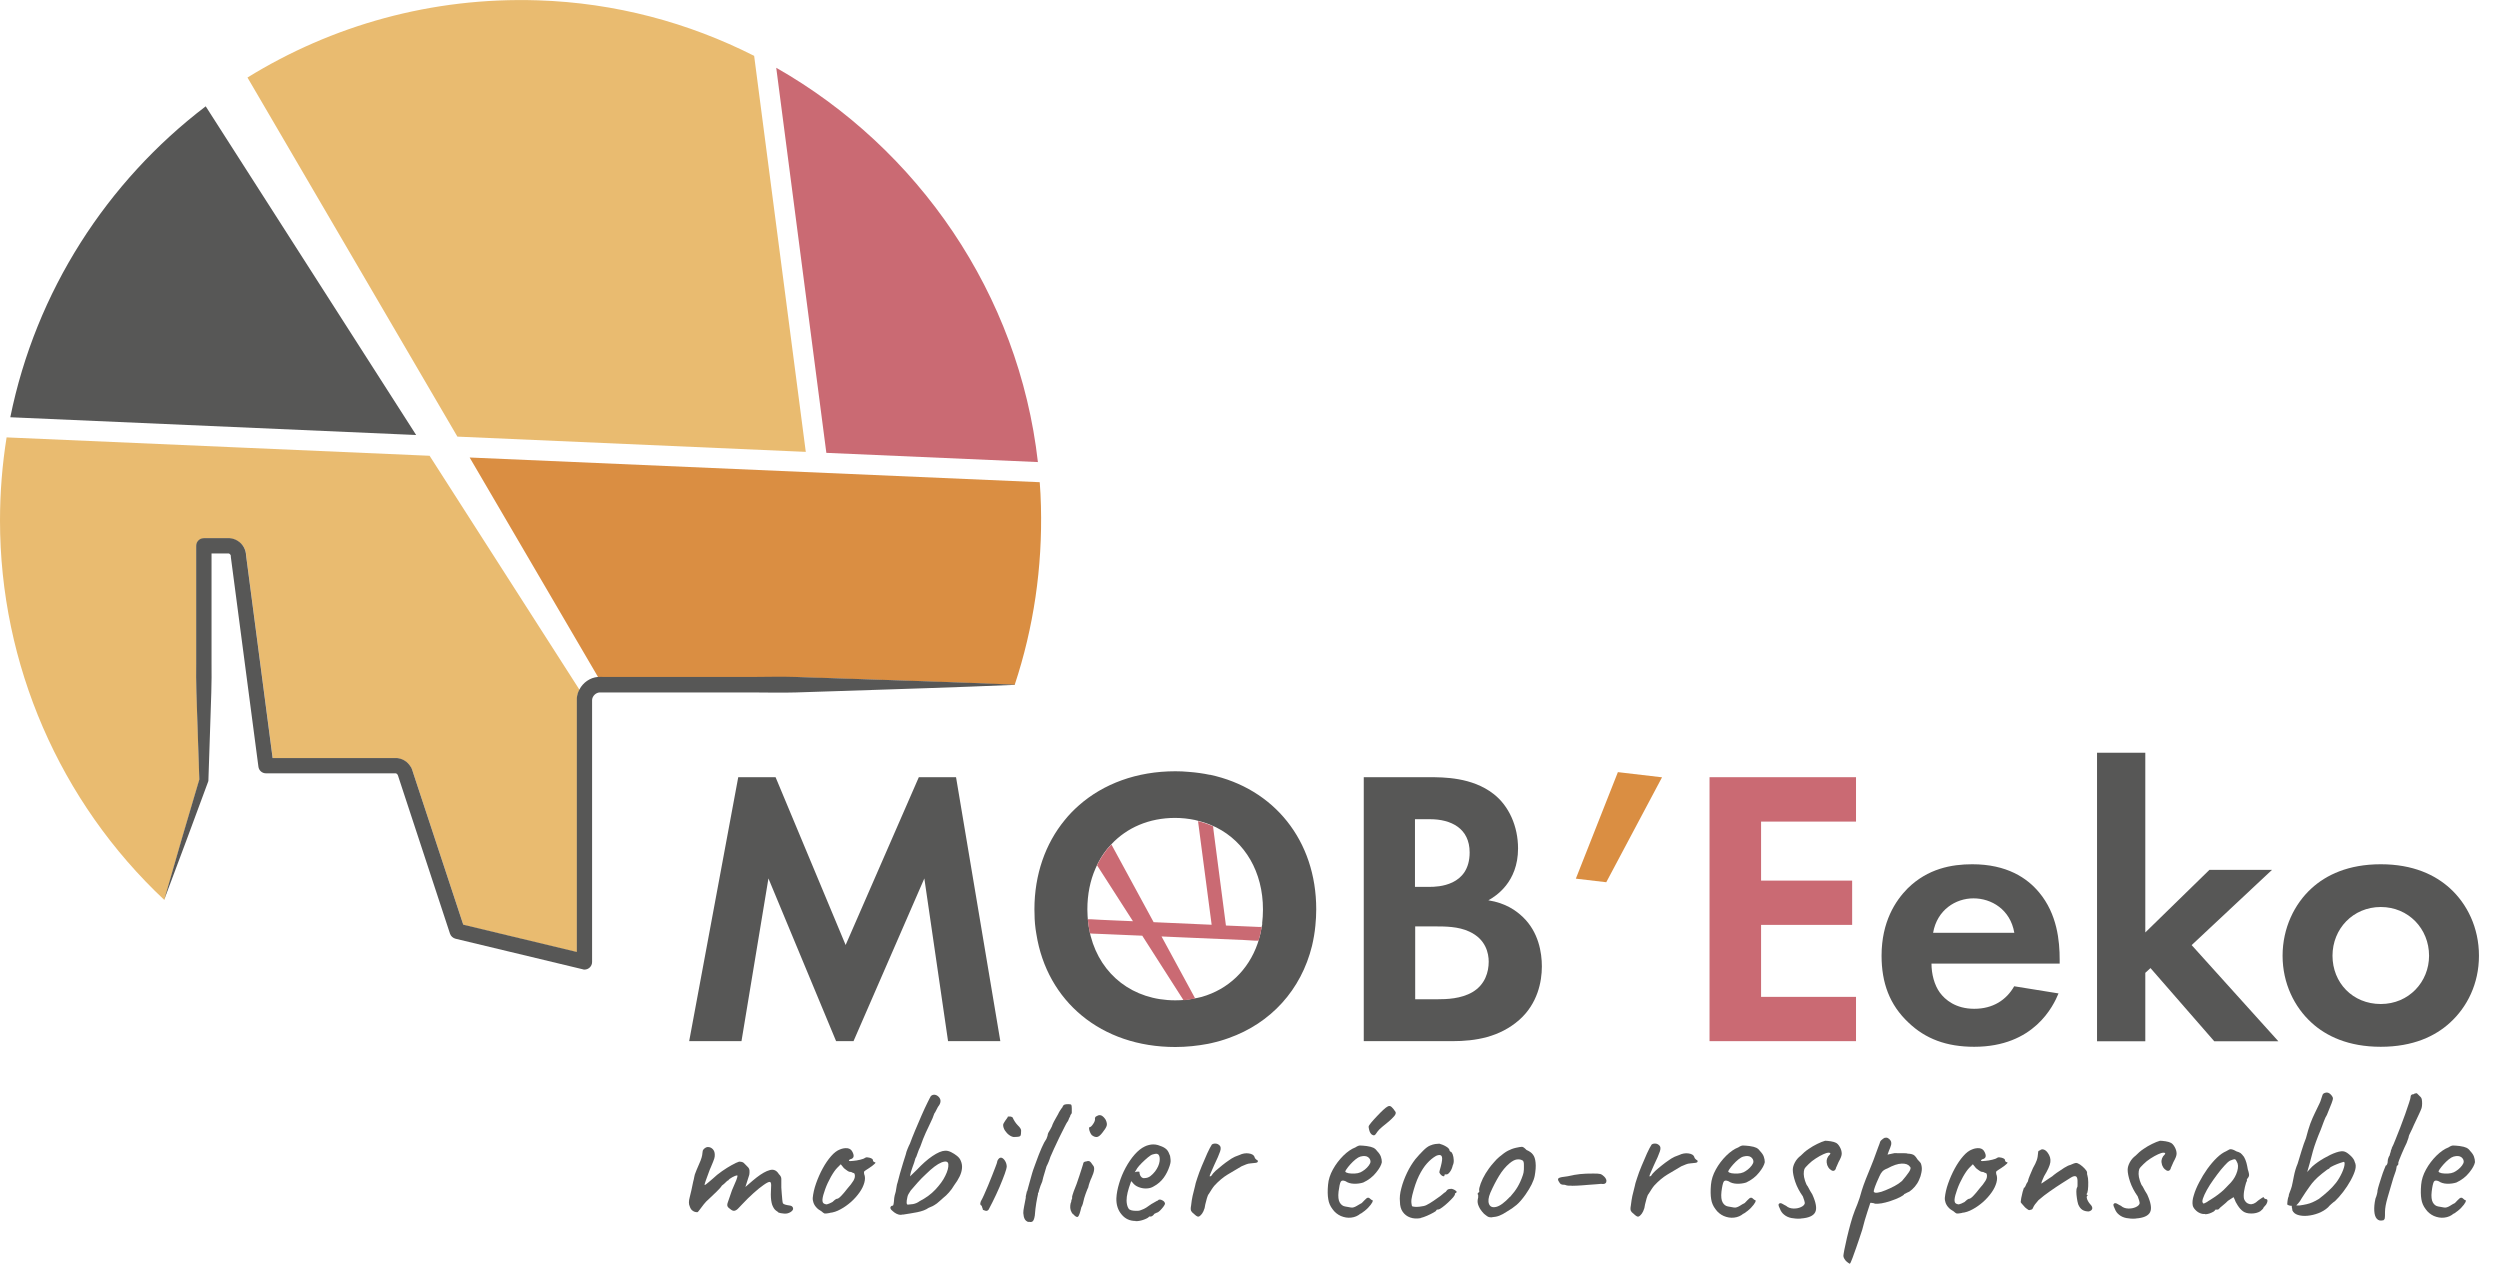 <svg width="91" height="46" viewBox="0 0 91 46" fill="none" xmlns="http://www.w3.org/2000/svg">
<g clip-path="url(#clip0_6235_8414)">
<path d="M21.095 25.11C21.04 25.205 21.004 25.319 21 25.43V34.663L16.866 33.669L15.152 28.476L15.042 28.141L15.014 28.054C15.002 28.023 14.983 27.963 14.955 27.924C14.904 27.833 14.833 27.759 14.742 27.703C14.655 27.648 14.557 27.613 14.459 27.605C14.399 27.605 14.368 27.605 14.344 27.605H9.927L8.961 20.232C8.961 20.019 8.843 19.814 8.666 19.704C8.575 19.645 8.469 19.609 8.366 19.601C8.26 19.601 8.228 19.601 8.157 19.601H7.424C7.271 19.601 7.148 19.723 7.148 19.877V24.141C7.133 24.85 7.168 25.564 7.188 26.273L7.259 28.385C6.825 29.839 6.396 31.293 5.982 32.759C2.175 29.189 0 24.184 0 18.947C0 17.919 0.083 16.906 0.24 15.921L15.637 16.59L21.095 25.11Z" fill="#E9BB70"/>
<path d="M15.144 15.834L0.375 15.188C1.305 10.601 3.894 6.609 7.488 3.87L15.148 15.834H15.144Z" fill="#575756"/>
<path d="M29.331 16.448L16.649 15.893L9.008 2.822C12.066 0.934 15.7 -0.114 19.581 0.012C22.399 0.102 25.063 0.824 27.451 2.033L29.331 16.453V16.448Z" fill="#E9BB70"/>
<path d="M36.936 24.929C34.812 24.834 32.684 24.775 30.556 24.7L28.964 24.649C28.432 24.633 27.9 24.649 27.368 24.649H21.989C21.914 24.649 21.879 24.649 21.772 24.649L17.095 16.653L37.846 17.552C37.87 17.836 37.882 18.127 37.89 18.415C37.949 20.653 37.622 22.852 36.936 24.925V24.929Z" fill="#DA8E42"/>
<path d="M37.776 16.819L30.079 16.484L28.255 2.467C33.413 5.403 37.086 10.691 37.78 16.823L37.776 16.819Z" fill="#CA6A73"/>
<path d="M28.338 44.124C28.314 44.116 28.279 44.093 28.231 44.053C28.184 44.014 28.145 43.951 28.109 43.86C28.078 43.77 28.058 43.64 28.058 43.474C28.062 43.332 28.066 43.222 28.07 43.143C28.07 43.064 28.054 43.021 28.015 43.021C27.975 43.021 27.904 43.056 27.798 43.131C27.691 43.206 27.569 43.301 27.431 43.427C27.293 43.549 27.155 43.687 27.014 43.837C26.966 43.888 26.919 43.935 26.876 43.982C26.832 44.03 26.789 44.057 26.746 44.069C26.702 44.081 26.655 44.069 26.596 44.022L26.517 43.959C26.493 43.935 26.478 43.911 26.474 43.884C26.47 43.856 26.474 43.829 26.482 43.797L26.643 43.328C26.718 43.159 26.769 43.033 26.801 42.958C26.828 42.879 26.844 42.832 26.844 42.808C26.844 42.784 26.836 42.781 26.824 42.784C26.785 42.788 26.73 42.812 26.655 42.851C26.58 42.891 26.529 42.93 26.505 42.97C26.485 42.97 26.458 42.989 26.419 43.033C26.379 43.076 26.332 43.115 26.277 43.155C26.245 43.21 26.178 43.285 26.084 43.376C25.989 43.466 25.89 43.557 25.796 43.651C25.733 43.703 25.674 43.766 25.615 43.84C25.555 43.915 25.504 43.982 25.465 44.038C25.425 44.093 25.398 44.124 25.382 44.124C25.319 44.124 25.264 44.108 25.217 44.073C25.165 44.041 25.13 43.986 25.106 43.911C25.067 43.833 25.067 43.718 25.106 43.577C25.146 43.431 25.185 43.245 25.232 43.013C25.252 42.942 25.264 42.891 25.268 42.855C25.272 42.824 25.28 42.788 25.291 42.753C25.303 42.717 25.323 42.662 25.355 42.587C25.386 42.513 25.433 42.398 25.5 42.248C25.532 42.158 25.555 42.091 25.559 42.047C25.563 42.004 25.571 41.973 25.571 41.953C25.571 41.906 25.583 41.866 25.611 41.835C25.638 41.803 25.67 41.78 25.705 41.764C25.745 41.748 25.78 41.748 25.812 41.756C25.863 41.764 25.91 41.791 25.95 41.835C25.989 41.878 26.013 41.937 26.017 42.012C26.02 42.067 26.017 42.118 26.001 42.166C25.985 42.209 25.973 42.252 25.957 42.288L25.879 42.477C25.855 42.528 25.823 42.603 25.788 42.706C25.749 42.804 25.717 42.895 25.689 42.977C25.662 43.06 25.646 43.108 25.646 43.123C25.65 43.139 25.666 43.135 25.697 43.111C25.725 43.092 25.764 43.06 25.808 43.021C25.851 42.981 25.898 42.942 25.946 42.903C26.044 42.808 26.158 42.717 26.281 42.631C26.407 42.544 26.525 42.469 26.639 42.406C26.753 42.343 26.84 42.304 26.903 42.284C26.982 42.284 27.037 42.3 27.069 42.327C27.1 42.355 27.151 42.406 27.226 42.485C27.258 42.517 27.278 42.56 27.282 42.611C27.285 42.662 27.282 42.714 27.274 42.761C27.27 42.781 27.254 42.824 27.23 42.899C27.207 42.974 27.175 43.076 27.132 43.206C27.238 43.111 27.329 43.037 27.392 42.981C27.459 42.926 27.506 42.887 27.542 42.859C27.727 42.717 27.884 42.627 28.022 42.591C28.16 42.552 28.271 42.603 28.353 42.741C28.409 42.792 28.44 42.851 28.44 42.91C28.44 42.97 28.44 43.076 28.44 43.23C28.444 43.293 28.448 43.364 28.456 43.45C28.46 43.537 28.468 43.612 28.476 43.679C28.483 43.746 28.491 43.789 28.499 43.801C28.515 43.821 28.539 43.837 28.582 43.848C28.621 43.86 28.677 43.872 28.74 43.88C28.811 43.888 28.854 43.919 28.866 43.971C28.881 44.022 28.85 44.073 28.775 44.12C28.704 44.164 28.625 44.183 28.543 44.175C28.46 44.168 28.381 44.156 28.314 44.132L28.338 44.124Z" fill="#575756"/>
<path d="M30.206 44.152C30.107 44.172 30.044 44.175 30.017 44.172C29.989 44.164 29.95 44.136 29.898 44.089C29.823 44.049 29.76 44.002 29.713 43.947C29.662 43.892 29.626 43.829 29.607 43.766C29.587 43.703 29.579 43.647 29.583 43.608C29.599 43.443 29.638 43.265 29.705 43.076C29.772 42.887 29.851 42.706 29.946 42.532C30.04 42.359 30.143 42.209 30.253 42.083C30.363 41.957 30.47 41.878 30.576 41.839C30.671 41.799 30.761 41.787 30.844 41.795C30.931 41.807 30.99 41.85 31.029 41.929C31.1 42.067 31.084 42.154 30.978 42.189C30.962 42.189 30.947 42.197 30.927 42.209C30.907 42.221 30.899 42.237 30.899 42.256C30.919 42.264 30.97 42.268 31.053 42.256C31.14 42.248 31.222 42.237 31.313 42.213C31.4 42.193 31.459 42.17 31.486 42.146C31.514 42.13 31.538 42.126 31.549 42.126C31.561 42.126 31.601 42.13 31.656 42.142C31.735 42.166 31.774 42.193 31.774 42.229C31.774 42.248 31.782 42.264 31.794 42.28C31.809 42.296 31.825 42.304 31.845 42.304C31.877 42.308 31.873 42.331 31.833 42.367C31.794 42.406 31.727 42.457 31.632 42.52C31.542 42.575 31.486 42.615 31.467 42.631C31.447 42.647 31.443 42.682 31.455 42.733C31.494 42.824 31.494 42.926 31.463 43.044C31.431 43.163 31.372 43.285 31.285 43.407C31.199 43.529 31.096 43.644 30.978 43.75C30.856 43.856 30.73 43.947 30.596 44.018C30.462 44.093 30.332 44.136 30.202 44.148L30.206 44.152ZM30.087 43.84C30.087 43.84 30.139 43.829 30.186 43.809C30.233 43.789 30.273 43.77 30.3 43.754C30.32 43.734 30.344 43.714 30.375 43.687C30.407 43.659 30.43 43.647 30.45 43.639C30.47 43.639 30.493 43.632 30.521 43.616C30.549 43.6 30.588 43.565 30.639 43.51C30.69 43.454 30.761 43.376 30.844 43.265C30.939 43.163 31.01 43.064 31.065 42.977C31.116 42.891 31.132 42.808 31.108 42.733C31.104 42.714 31.088 42.702 31.069 42.698C31.049 42.694 31.021 42.682 30.986 42.662C30.939 42.662 30.895 42.65 30.856 42.623C30.817 42.595 30.769 42.564 30.718 42.52L30.604 42.379L30.482 42.501C30.407 42.575 30.328 42.69 30.245 42.836C30.162 42.985 30.091 43.135 30.036 43.289C29.981 43.443 29.946 43.565 29.938 43.655C29.934 43.726 29.946 43.773 29.973 43.797C30.001 43.821 30.04 43.837 30.087 43.84Z" fill="#575756"/>
<path d="M32.869 44.207C32.806 44.223 32.751 44.223 32.7 44.207C32.649 44.191 32.601 44.168 32.558 44.136C32.515 44.105 32.479 44.069 32.444 44.038C32.412 43.998 32.4 43.967 32.416 43.935C32.432 43.904 32.456 43.888 32.487 43.888C32.507 43.888 32.519 43.868 32.526 43.829C32.534 43.789 32.542 43.715 32.55 43.604C32.558 43.537 32.574 43.482 32.59 43.431C32.605 43.38 32.613 43.348 32.613 43.328C32.617 43.312 32.625 43.277 32.633 43.21C32.641 43.147 32.653 43.092 32.672 43.044C32.692 42.958 32.72 42.851 32.759 42.714C32.798 42.58 32.838 42.446 32.877 42.316C32.917 42.185 32.948 42.087 32.972 42.016C32.98 41.965 33.003 41.898 33.035 41.819C33.066 41.74 33.098 41.673 33.121 41.63C33.169 41.496 33.232 41.338 33.307 41.157C33.386 40.972 33.464 40.79 33.543 40.605C33.622 40.42 33.697 40.266 33.76 40.136C33.823 40.006 33.866 39.927 33.882 39.9C33.922 39.86 33.965 39.845 34.02 39.849C34.075 39.853 34.126 39.88 34.178 39.935C34.221 39.986 34.241 40.042 34.233 40.101C34.229 40.16 34.197 40.223 34.142 40.29C34.123 40.322 34.103 40.365 34.079 40.412C34.056 40.463 34.032 40.503 34.008 40.534C33.969 40.649 33.925 40.759 33.87 40.865C33.815 40.976 33.76 41.094 33.697 41.232C33.634 41.366 33.571 41.531 33.5 41.732C33.456 41.823 33.421 41.91 33.393 41.996C33.366 42.083 33.342 42.138 33.322 42.162C33.295 42.264 33.259 42.375 33.216 42.485C33.173 42.595 33.141 42.71 33.126 42.82C33.224 42.725 33.311 42.643 33.382 42.572C33.567 42.375 33.752 42.209 33.937 42.083C34.123 41.957 34.28 41.89 34.402 41.886C34.469 41.882 34.54 41.898 34.619 41.937C34.698 41.977 34.769 42.02 34.836 42.075C34.903 42.13 34.946 42.185 34.97 42.248C35.009 42.335 35.025 42.426 35.017 42.52C35.009 42.619 34.981 42.718 34.93 42.824C34.879 42.93 34.812 43.037 34.729 43.147C34.678 43.238 34.615 43.324 34.54 43.407C34.465 43.49 34.406 43.549 34.351 43.588C34.304 43.632 34.256 43.671 34.213 43.711C34.17 43.75 34.13 43.781 34.103 43.805C34.04 43.848 33.992 43.88 33.953 43.9C33.914 43.919 33.862 43.943 33.799 43.967C33.701 44.038 33.563 44.089 33.389 44.124C33.216 44.156 33.043 44.187 32.873 44.211L32.869 44.207ZM33.051 43.848C33.082 43.848 33.145 43.841 33.232 43.829C33.319 43.813 33.401 43.778 33.476 43.722C33.697 43.608 33.89 43.47 34.048 43.301C34.205 43.131 34.331 42.966 34.41 42.796C34.493 42.631 34.528 42.489 34.52 42.383C34.513 42.276 34.43 42.252 34.272 42.312C34.115 42.375 33.929 42.517 33.705 42.737C33.602 42.832 33.504 42.93 33.409 43.037C33.319 43.143 33.232 43.245 33.149 43.336C33.118 43.387 33.09 43.435 33.066 43.47C33.047 43.51 33.031 43.545 33.027 43.584C32.987 43.758 32.995 43.848 33.043 43.848H33.051Z" fill="#575756"/>
<path d="M35.884 44.073C35.884 44.073 35.829 44.061 35.778 44.038C35.778 44.018 35.77 43.994 35.758 43.967C35.746 43.939 35.738 43.915 35.738 43.896C35.707 43.876 35.687 43.856 35.683 43.837C35.679 43.817 35.683 43.777 35.703 43.726C35.73 43.679 35.77 43.604 35.817 43.498C35.864 43.391 35.916 43.277 35.967 43.151C36.018 43.025 36.069 42.903 36.117 42.78C36.164 42.658 36.203 42.552 36.239 42.465C36.274 42.379 36.29 42.323 36.294 42.307C36.294 42.288 36.302 42.264 36.313 42.237C36.329 42.209 36.345 42.185 36.365 42.166C36.404 42.134 36.444 42.13 36.487 42.154C36.53 42.181 36.566 42.221 36.597 42.28C36.629 42.339 36.645 42.402 36.645 42.473C36.645 42.505 36.621 42.591 36.574 42.725C36.526 42.859 36.463 43.017 36.385 43.202C36.306 43.387 36.219 43.572 36.124 43.762C36.053 43.9 36.01 43.986 35.99 44.022C35.971 44.057 35.935 44.077 35.884 44.077V44.073ZM36.924 41.389C36.869 41.389 36.806 41.366 36.743 41.322C36.68 41.279 36.625 41.22 36.581 41.153C36.538 41.086 36.514 41.015 36.514 40.944C36.514 40.92 36.53 40.889 36.558 40.846C36.585 40.802 36.613 40.759 36.645 40.719C36.676 40.68 36.688 40.652 36.688 40.641C36.727 40.641 36.755 40.641 36.775 40.641C36.794 40.641 36.822 40.652 36.857 40.672C36.909 40.79 36.976 40.889 37.05 40.964C37.129 41.039 37.169 41.102 37.169 41.153C37.169 41.255 37.161 41.322 37.141 41.346C37.121 41.374 37.05 41.385 36.928 41.385L36.924 41.389Z" fill="#575756"/>
<path d="M37.433 44.483C37.37 44.459 37.326 44.424 37.299 44.373C37.271 44.321 37.255 44.25 37.248 44.156C37.248 44.101 37.255 44.022 37.275 43.927C37.295 43.833 37.315 43.722 37.338 43.6C37.338 43.592 37.338 43.58 37.338 43.569C37.338 43.557 37.338 43.549 37.338 43.545C37.342 43.525 37.35 43.498 37.358 43.458C37.366 43.419 37.37 43.391 37.378 43.368C37.382 43.348 37.386 43.348 37.386 43.372L37.437 43.182C37.46 43.096 37.484 43.013 37.508 42.926C37.531 42.84 37.551 42.769 37.571 42.702C37.59 42.639 37.602 42.603 37.606 42.591C37.646 42.481 37.673 42.402 37.693 42.351C37.772 42.13 37.846 41.941 37.913 41.787C37.98 41.634 38.04 41.523 38.091 41.452C38.095 41.437 38.103 41.421 38.111 41.397C38.118 41.374 38.126 41.358 38.13 41.346C38.134 41.307 38.142 41.279 38.15 41.255C38.158 41.232 38.17 41.216 38.181 41.196C38.189 41.177 38.205 41.153 38.225 41.121C38.245 41.09 38.264 41.05 38.288 41.003L38.316 40.924C38.343 40.861 38.379 40.794 38.422 40.719C38.465 40.645 38.497 40.589 38.513 40.558C38.532 40.514 38.56 40.463 38.599 40.404C38.639 40.345 38.666 40.306 38.686 40.286L38.678 40.278C38.702 40.235 38.733 40.211 38.765 40.203C38.8 40.195 38.84 40.191 38.883 40.191C38.95 40.191 38.985 40.199 38.997 40.219C39.005 40.239 39.013 40.282 39.013 40.345C39.013 40.416 39.013 40.467 39.013 40.499C39.013 40.53 38.989 40.562 38.954 40.601H38.962C38.962 40.601 38.97 40.601 38.954 40.633C38.938 40.664 38.926 40.688 38.918 40.7C38.91 40.723 38.899 40.751 38.887 40.779C38.875 40.806 38.863 40.83 38.847 40.842C38.832 40.861 38.8 40.924 38.745 41.031C38.69 41.137 38.631 41.259 38.56 41.401C38.493 41.543 38.426 41.681 38.367 41.811C38.304 41.945 38.26 42.044 38.233 42.114L38.197 42.221C38.197 42.221 38.181 42.252 38.181 42.264C38.166 42.296 38.154 42.331 38.138 42.363C38.122 42.394 38.111 42.426 38.095 42.449L37.973 42.859L37.937 43.009L37.874 43.163L37.831 43.297C37.819 43.324 37.815 43.352 37.811 43.376C37.807 43.399 37.795 43.419 37.783 43.431C37.783 43.435 37.783 43.443 37.783 43.45C37.783 43.458 37.783 43.462 37.783 43.47C37.764 43.545 37.744 43.651 37.72 43.789C37.697 43.927 37.681 44.069 37.669 44.223C37.669 44.227 37.669 44.235 37.669 44.239C37.669 44.242 37.665 44.246 37.665 44.254C37.65 44.353 37.626 44.42 37.594 44.451C37.563 44.483 37.512 44.491 37.445 44.471L37.433 44.483Z" fill="#575756"/>
<path d="M39.056 44.195C39.017 44.156 38.993 44.108 38.973 44.053C38.958 43.998 38.95 43.939 38.958 43.884C38.962 43.829 38.973 43.781 38.993 43.742C38.993 43.703 39.001 43.675 39.013 43.655C39.025 43.636 39.029 43.612 39.025 43.596C39.021 43.577 39.025 43.545 39.04 43.498C39.056 43.45 39.068 43.407 39.084 43.364C39.115 43.289 39.151 43.198 39.19 43.092C39.23 42.985 39.265 42.879 39.297 42.776C39.328 42.674 39.36 42.583 39.383 42.509C39.407 42.434 39.423 42.386 39.427 42.367C39.427 42.312 39.466 42.28 39.541 42.276C39.596 42.256 39.639 42.256 39.667 42.276C39.695 42.292 39.734 42.339 39.781 42.414C39.821 42.453 39.833 42.509 39.825 42.583C39.817 42.658 39.785 42.753 39.734 42.867C39.714 42.907 39.691 42.958 39.667 43.029C39.639 43.1 39.624 43.163 39.612 43.222C39.592 43.261 39.569 43.312 39.545 43.38C39.517 43.447 39.498 43.514 39.478 43.573C39.47 43.596 39.458 43.632 39.45 43.675C39.442 43.718 39.431 43.766 39.415 43.817C39.399 43.868 39.383 43.911 39.36 43.947C39.316 44.14 39.277 44.254 39.241 44.286C39.206 44.317 39.147 44.29 39.068 44.199L39.056 44.195ZM39.742 41.319C39.718 41.295 39.699 41.259 39.679 41.216C39.659 41.173 39.647 41.129 39.643 41.09C39.639 41.05 39.643 41.031 39.659 41.031C39.699 41.027 39.742 40.987 39.793 40.909C39.844 40.834 39.868 40.767 39.856 40.712C39.856 40.692 39.864 40.676 39.876 40.656C39.892 40.641 39.907 40.629 39.927 40.625C39.982 40.586 40.037 40.582 40.093 40.605C40.148 40.633 40.199 40.684 40.246 40.759C40.29 40.849 40.301 40.924 40.282 40.983C40.262 41.043 40.211 41.125 40.128 41.228C40.057 41.322 39.994 41.374 39.935 41.386C39.876 41.393 39.813 41.374 39.746 41.322L39.742 41.319Z" fill="#575756"/>
<path d="M41.334 44.443C41.125 44.443 40.956 44.365 40.826 44.207C40.692 44.049 40.629 43.852 40.636 43.616C40.644 43.446 40.68 43.261 40.739 43.068C40.798 42.871 40.877 42.682 40.975 42.501C41.074 42.319 41.184 42.158 41.302 42.024C41.421 41.89 41.543 41.791 41.669 41.732C41.716 41.709 41.767 41.689 41.823 41.677C41.878 41.661 41.933 41.657 41.988 41.657C42.039 41.657 42.094 41.665 42.15 41.681C42.205 41.697 42.252 41.717 42.291 41.732C42.37 41.764 42.433 41.807 42.477 41.854C42.52 41.902 42.556 41.977 42.591 42.075C42.607 42.166 42.611 42.229 42.611 42.268C42.611 42.308 42.599 42.363 42.575 42.438C42.52 42.607 42.445 42.753 42.355 42.875C42.264 42.997 42.146 43.104 41.992 43.186C41.953 43.21 41.909 43.23 41.862 43.242C41.815 43.253 41.763 43.261 41.708 43.261C41.614 43.261 41.523 43.242 41.436 43.206C41.35 43.171 41.279 43.119 41.227 43.048L41.176 42.993L41.157 43.048C41.109 43.175 41.074 43.293 41.046 43.403C41.019 43.513 41.007 43.612 41.007 43.699C41.007 43.754 41.015 43.809 41.026 43.86C41.038 43.911 41.058 43.959 41.082 43.994C41.101 44.022 41.133 44.041 41.176 44.053C41.22 44.065 41.271 44.073 41.322 44.073C41.354 44.073 41.389 44.073 41.425 44.073C41.46 44.073 41.495 44.061 41.527 44.049C41.606 44.022 41.673 43.99 41.72 43.959C41.771 43.927 41.819 43.892 41.874 43.852L41.901 43.837H41.894C41.949 43.809 42.023 43.766 42.114 43.711C42.134 43.711 42.154 43.699 42.169 43.675C42.209 43.655 42.256 43.663 42.315 43.695C42.374 43.726 42.406 43.77 42.406 43.821C42.402 43.844 42.378 43.88 42.343 43.931C42.303 43.982 42.264 44.026 42.221 44.069C42.177 44.112 42.138 44.136 42.11 44.14C42.106 44.144 42.09 44.152 42.059 44.164C42.031 44.175 42.012 44.187 42.004 44.195H42.012C41.968 44.25 41.925 44.282 41.886 44.282H41.83C41.811 44.313 41.752 44.353 41.645 44.392C41.539 44.432 41.44 44.451 41.342 44.451L41.334 44.443ZM41.653 42.883C41.74 42.883 41.811 42.859 41.878 42.808C41.941 42.757 41.996 42.702 42.043 42.642C42.138 42.516 42.193 42.39 42.209 42.272C42.224 42.15 42.209 42.067 42.161 42.02C42.134 42.004 42.11 41.996 42.087 41.996C42.063 41.996 42.023 42.004 41.964 42.02C41.921 42.028 41.862 42.063 41.787 42.126C41.712 42.189 41.637 42.256 41.562 42.331C41.488 42.406 41.432 42.469 41.397 42.52L41.306 42.67C41.346 42.654 41.381 42.647 41.417 42.647C41.452 42.647 41.472 42.647 41.476 42.658C41.476 42.702 41.484 42.741 41.499 42.776C41.515 42.812 41.539 42.84 41.562 42.859C41.59 42.879 41.618 42.887 41.649 42.887L41.653 42.883Z" fill="#575756"/>
<path d="M43.442 44.172C43.399 44.14 43.371 44.105 43.356 44.073C43.34 44.041 43.336 43.974 43.356 43.88C43.371 43.75 43.387 43.632 43.411 43.529C43.434 43.427 43.462 43.312 43.498 43.178C43.505 43.123 43.533 43.025 43.58 42.887C43.624 42.749 43.679 42.603 43.746 42.442C43.813 42.28 43.88 42.13 43.943 41.984C44.01 41.839 44.065 41.732 44.112 41.661C44.152 41.634 44.195 41.622 44.25 41.626C44.305 41.63 44.349 41.653 44.388 41.689C44.439 41.732 44.447 41.807 44.412 41.913C44.376 42.02 44.305 42.185 44.195 42.414C44.14 42.54 44.096 42.639 44.069 42.702C44.041 42.765 44.029 42.804 44.033 42.816C44.037 42.828 44.061 42.824 44.096 42.796C44.124 42.745 44.175 42.686 44.25 42.615C44.325 42.548 44.408 42.481 44.491 42.414C44.573 42.347 44.656 42.288 44.731 42.237C44.806 42.185 44.857 42.15 44.889 42.138C44.928 42.114 44.971 42.095 45.019 42.079C45.07 42.063 45.101 42.047 45.121 42.04C45.227 41.988 45.342 41.969 45.452 41.984C45.566 42 45.637 42.04 45.665 42.111C45.669 42.15 45.696 42.185 45.752 42.225C45.771 42.225 45.783 42.241 45.787 42.268C45.787 42.3 45.763 42.319 45.712 42.327C45.661 42.335 45.602 42.339 45.523 42.347C45.46 42.351 45.409 42.363 45.361 42.383C45.314 42.402 45.259 42.426 45.192 42.453C45.015 42.556 44.841 42.658 44.68 42.757C44.518 42.855 44.361 42.989 44.207 43.155C44.175 43.194 44.14 43.238 44.108 43.289C44.077 43.34 44.041 43.399 44.002 43.458C43.978 43.482 43.955 43.533 43.931 43.616C43.907 43.695 43.888 43.774 43.872 43.844C43.856 43.919 43.848 43.963 43.848 43.974C43.821 44.065 43.789 44.128 43.758 44.172C43.702 44.246 43.655 44.286 43.616 44.286C43.576 44.286 43.521 44.246 43.446 44.172H43.442Z" fill="#575756"/>
<path d="M49.527 44.172C49.428 44.258 49.314 44.306 49.184 44.321C49.054 44.337 48.928 44.313 48.806 44.262C48.684 44.207 48.581 44.124 48.502 44.01C48.423 43.907 48.368 43.785 48.349 43.651C48.325 43.517 48.321 43.34 48.341 43.123C48.356 42.938 48.416 42.753 48.518 42.568C48.62 42.382 48.747 42.217 48.896 42.067C49.046 41.921 49.192 41.819 49.338 41.764C49.409 41.716 49.468 41.693 49.519 41.697C49.57 41.697 49.645 41.705 49.748 41.716C49.858 41.732 49.937 41.752 49.992 41.779C50.047 41.807 50.09 41.846 50.122 41.894C50.193 41.965 50.24 42.036 50.264 42.103C50.288 42.17 50.299 42.237 50.299 42.304C50.28 42.406 50.213 42.532 50.09 42.682C49.972 42.832 49.815 42.954 49.621 43.044C49.519 43.076 49.405 43.092 49.283 43.088C49.16 43.084 49.058 43.052 48.979 42.997C48.889 42.958 48.829 42.966 48.802 43.017C48.774 43.068 48.747 43.186 48.723 43.376C48.703 43.557 48.719 43.687 48.766 43.77C48.814 43.852 48.877 43.9 48.959 43.915C49.054 43.935 49.129 43.947 49.184 43.955C49.239 43.963 49.306 43.943 49.385 43.896C49.46 43.848 49.507 43.821 49.527 43.813C49.547 43.805 49.562 43.797 49.574 43.785C49.586 43.773 49.614 43.742 49.661 43.695C49.692 43.663 49.72 43.636 49.74 43.62C49.759 43.604 49.779 43.596 49.803 43.596C49.826 43.596 49.846 43.608 49.866 43.628C49.886 43.647 49.905 43.663 49.921 43.675C49.968 43.675 49.98 43.703 49.953 43.762C49.925 43.817 49.874 43.884 49.799 43.963C49.724 44.041 49.633 44.112 49.531 44.179L49.527 44.172ZM49.519 42.674C49.57 42.65 49.625 42.615 49.681 42.572C49.736 42.528 49.787 42.477 49.826 42.422C49.866 42.367 49.886 42.323 49.886 42.284C49.886 42.217 49.854 42.162 49.795 42.118C49.732 42.075 49.641 42.067 49.519 42.099C49.468 42.114 49.409 42.146 49.342 42.201C49.275 42.256 49.212 42.315 49.153 42.382C49.093 42.449 49.046 42.508 49.011 42.56C48.975 42.611 48.963 42.642 48.971 42.65C48.987 42.674 49.026 42.694 49.09 42.706C49.157 42.717 49.231 42.721 49.314 42.717C49.397 42.713 49.464 42.698 49.515 42.674H49.519ZM49.913 41.279C49.882 41.248 49.854 41.196 49.838 41.129C49.822 41.062 49.815 41.019 49.819 41.003C49.822 40.98 49.854 40.932 49.913 40.861C49.972 40.79 50.043 40.712 50.122 40.629C50.201 40.542 50.28 40.467 50.35 40.4C50.421 40.333 50.477 40.294 50.508 40.278C50.559 40.246 50.611 40.251 50.658 40.298C50.705 40.341 50.752 40.404 50.8 40.479C50.816 40.522 50.796 40.574 50.745 40.633C50.693 40.692 50.63 40.755 50.551 40.822C50.473 40.889 50.394 40.952 50.315 41.015C50.236 41.078 50.181 41.137 50.142 41.188C50.094 41.263 50.059 41.31 50.031 41.322C50.004 41.334 49.964 41.322 49.909 41.279H49.913Z" fill="#575756"/>
<path d="M51.706 44.341C51.568 44.365 51.446 44.357 51.332 44.317C51.218 44.278 51.127 44.207 51.06 44.112C50.993 44.018 50.958 43.892 50.958 43.742C50.942 43.6 50.958 43.435 51.009 43.249C51.056 43.064 51.127 42.875 51.218 42.686C51.308 42.497 51.411 42.335 51.517 42.197C51.612 42.083 51.706 41.98 51.801 41.886C51.895 41.791 51.978 41.728 52.057 41.697C52.124 41.669 52.187 41.65 52.246 41.642C52.305 41.634 52.352 41.63 52.392 41.63C52.467 41.65 52.55 41.681 52.636 41.732C52.723 41.783 52.766 41.835 52.766 41.89L52.802 41.925C52.829 41.925 52.853 41.957 52.877 42.016C52.9 42.079 52.912 42.146 52.916 42.225C52.92 42.304 52.908 42.367 52.881 42.418C52.861 42.508 52.829 42.587 52.782 42.65C52.735 42.717 52.691 42.749 52.656 42.749C52.636 42.749 52.62 42.749 52.601 42.749C52.585 42.749 52.577 42.765 52.577 42.788C52.577 42.812 52.565 42.82 52.538 42.816C52.51 42.812 52.486 42.796 52.455 42.769C52.427 42.741 52.404 42.709 52.392 42.674C52.392 42.65 52.404 42.611 52.419 42.552C52.435 42.493 52.459 42.422 52.475 42.331C52.502 42.197 52.502 42.114 52.467 42.071C52.435 42.032 52.368 42.032 52.278 42.071C52.159 42.138 52.049 42.229 51.943 42.347C51.836 42.465 51.738 42.619 51.647 42.804C51.556 42.989 51.478 43.222 51.407 43.502C51.379 43.612 51.367 43.706 51.375 43.785C51.383 43.864 51.395 43.907 51.407 43.911C51.474 43.931 51.56 43.935 51.675 43.923C51.789 43.911 51.872 43.892 51.923 43.864C51.998 43.825 52.085 43.778 52.179 43.711C52.274 43.644 52.356 43.588 52.427 43.537C52.451 43.521 52.479 43.498 52.514 43.466C52.546 43.435 52.581 43.407 52.62 43.387C52.66 43.332 52.691 43.297 52.719 43.289C52.747 43.281 52.79 43.273 52.845 43.273C52.885 43.285 52.92 43.297 52.952 43.316C52.983 43.336 53.007 43.356 53.019 43.372C53.03 43.387 53.019 43.407 52.995 43.423C52.975 43.423 52.963 43.435 52.959 43.458C52.967 43.478 52.948 43.517 52.9 43.577C52.849 43.636 52.786 43.699 52.711 43.77C52.636 43.84 52.565 43.9 52.494 43.951C52.427 44.002 52.376 44.026 52.349 44.026C52.301 44.026 52.278 44.041 52.278 44.069C52.278 44.077 52.242 44.101 52.175 44.14C52.108 44.179 52.029 44.215 51.943 44.254C51.856 44.294 51.777 44.317 51.714 44.333L51.706 44.341Z" fill="#575756"/>
<path d="M54.291 44.313C54.228 44.313 54.181 44.301 54.145 44.278C54.11 44.254 54.066 44.223 54.015 44.179C53.925 44.085 53.862 43.994 53.826 43.907C53.787 43.821 53.775 43.738 53.791 43.655C53.806 43.616 53.81 43.565 53.806 43.494C53.783 43.47 53.775 43.454 53.787 43.446C53.795 43.438 53.806 43.427 53.814 43.407C53.842 43.407 53.854 43.379 53.842 43.328C53.834 43.289 53.85 43.21 53.897 43.08C53.944 42.954 54.003 42.832 54.074 42.717C54.102 42.67 54.145 42.607 54.2 42.528C54.256 42.449 54.319 42.374 54.39 42.296C54.457 42.217 54.52 42.154 54.579 42.107C54.697 42.008 54.799 41.933 54.89 41.886C54.981 41.839 55.075 41.803 55.182 41.779C55.284 41.756 55.359 41.744 55.398 41.744C55.438 41.744 55.493 41.783 55.564 41.858C55.674 41.906 55.753 41.961 55.8 42.028C55.852 42.095 55.883 42.189 55.895 42.319C55.911 42.461 55.895 42.623 55.863 42.804C55.828 42.985 55.718 43.21 55.529 43.482C55.41 43.651 55.3 43.777 55.201 43.86C55.103 43.943 54.985 44.026 54.847 44.105C54.748 44.172 54.658 44.219 54.579 44.25C54.5 44.282 54.405 44.301 54.295 44.309L54.291 44.313ZM54.969 43.565C55.083 43.438 55.174 43.316 55.241 43.202C55.308 43.088 55.375 42.946 55.434 42.769C55.454 42.717 55.465 42.65 55.469 42.575C55.473 42.497 55.469 42.426 55.469 42.355C55.462 42.288 55.446 42.248 55.414 42.237C55.359 42.205 55.288 42.193 55.209 42.205C55.13 42.217 55.044 42.264 54.949 42.343C54.803 42.465 54.677 42.619 54.567 42.8C54.457 42.981 54.35 43.186 54.248 43.419C54.177 43.588 54.161 43.726 54.2 43.825C54.24 43.927 54.327 43.963 54.461 43.931C54.594 43.9 54.764 43.777 54.965 43.561L54.969 43.565Z" fill="#575756"/>
<path d="M57.207 43.159C57.18 43.159 57.144 43.159 57.101 43.159C57.058 43.159 57.01 43.147 56.959 43.127C56.888 43.127 56.841 43.119 56.817 43.104C56.794 43.088 56.774 43.064 56.754 43.029C56.703 42.958 56.699 42.91 56.738 42.883C56.782 42.855 56.888 42.836 57.066 42.816C57.227 42.776 57.373 42.753 57.511 42.737C57.649 42.721 57.81 42.717 57.999 42.717C58.122 42.717 58.204 42.721 58.248 42.733C58.291 42.745 58.338 42.773 58.39 42.824C58.461 42.895 58.488 42.962 58.468 43.025C58.449 43.088 58.386 43.111 58.279 43.092C58.248 43.096 58.185 43.1 58.094 43.108C58.003 43.111 57.917 43.119 57.83 43.127C57.779 43.131 57.696 43.139 57.582 43.147C57.468 43.155 57.341 43.163 57.207 43.163V43.159Z" fill="#575756"/>
<path d="M59.45 44.172C59.406 44.14 59.379 44.105 59.363 44.073C59.347 44.041 59.343 43.974 59.363 43.88C59.379 43.75 59.395 43.632 59.418 43.529C59.442 43.427 59.469 43.312 59.505 43.178C59.513 43.123 59.54 43.025 59.588 42.887C59.631 42.749 59.686 42.603 59.753 42.442C59.82 42.28 59.887 42.13 59.95 41.984C60.017 41.839 60.072 41.732 60.12 41.661C60.159 41.634 60.202 41.622 60.258 41.626C60.313 41.63 60.356 41.653 60.395 41.689C60.447 41.732 60.455 41.807 60.419 41.913C60.384 42.02 60.313 42.185 60.202 42.414C60.147 42.54 60.104 42.639 60.076 42.702C60.049 42.765 60.037 42.804 60.041 42.816C60.045 42.828 60.068 42.824 60.104 42.796C60.131 42.745 60.183 42.686 60.258 42.615C60.332 42.548 60.415 42.481 60.498 42.414C60.581 42.347 60.663 42.288 60.738 42.237C60.813 42.185 60.864 42.15 60.896 42.138C60.935 42.114 60.979 42.095 61.026 42.079C61.077 42.063 61.109 42.047 61.128 42.04C61.235 41.988 61.349 41.969 61.459 41.984C61.574 42 61.645 42.04 61.672 42.111C61.676 42.15 61.704 42.185 61.759 42.225C61.779 42.225 61.79 42.241 61.794 42.268C61.794 42.3 61.771 42.319 61.719 42.327C61.668 42.335 61.609 42.339 61.53 42.347C61.467 42.351 61.416 42.363 61.369 42.383C61.322 42.402 61.266 42.426 61.199 42.453C61.022 42.556 60.849 42.658 60.687 42.757C60.526 42.855 60.368 42.989 60.214 43.155C60.183 43.194 60.147 43.238 60.116 43.289C60.084 43.34 60.049 43.399 60.009 43.458C59.986 43.482 59.962 43.533 59.938 43.616C59.915 43.695 59.895 43.774 59.879 43.844C59.863 43.919 59.855 43.963 59.855 43.974C59.828 44.065 59.796 44.128 59.765 44.172C59.71 44.246 59.662 44.286 59.623 44.286C59.584 44.286 59.529 44.246 59.454 44.172H59.45Z" fill="#575756"/>
<path d="M63.465 44.172C63.367 44.258 63.253 44.306 63.123 44.321C62.992 44.337 62.866 44.313 62.744 44.262C62.622 44.207 62.52 44.124 62.441 44.01C62.362 43.907 62.307 43.785 62.287 43.651C62.264 43.517 62.26 43.34 62.279 43.123C62.295 42.938 62.354 42.753 62.457 42.568C62.559 42.382 62.685 42.217 62.835 42.067C62.985 41.921 63.13 41.819 63.276 41.764C63.347 41.716 63.406 41.693 63.458 41.697C63.509 41.697 63.584 41.705 63.686 41.716C63.796 41.732 63.875 41.752 63.93 41.779C63.986 41.807 64.029 41.846 64.06 41.894C64.131 41.965 64.179 42.036 64.202 42.103C64.226 42.17 64.238 42.237 64.238 42.304C64.218 42.406 64.151 42.532 64.029 42.682C63.911 42.832 63.753 42.954 63.56 43.044C63.458 43.076 63.343 43.092 63.221 43.088C63.099 43.084 62.996 43.052 62.918 42.997C62.827 42.958 62.768 42.966 62.74 43.017C62.713 43.068 62.685 43.186 62.661 43.376C62.642 43.557 62.657 43.687 62.705 43.77C62.752 43.852 62.815 43.9 62.898 43.915C62.992 43.935 63.067 43.947 63.123 43.955C63.178 43.963 63.245 43.943 63.324 43.896C63.398 43.848 63.446 43.821 63.465 43.813C63.485 43.805 63.501 43.797 63.513 43.785C63.525 43.773 63.552 43.742 63.599 43.695C63.631 43.663 63.658 43.636 63.678 43.62C63.698 43.604 63.718 43.596 63.741 43.596C63.765 43.596 63.785 43.608 63.804 43.628C63.824 43.647 63.844 43.663 63.859 43.675C63.907 43.675 63.919 43.703 63.891 43.762C63.863 43.817 63.812 43.884 63.737 43.963C63.662 44.041 63.572 44.112 63.469 44.179L63.465 44.172ZM63.458 42.674C63.509 42.65 63.564 42.615 63.619 42.572C63.674 42.528 63.725 42.477 63.765 42.422C63.804 42.367 63.824 42.323 63.824 42.284C63.824 42.217 63.792 42.162 63.733 42.118C63.67 42.075 63.58 42.067 63.458 42.099C63.406 42.114 63.347 42.146 63.28 42.201C63.213 42.256 63.15 42.315 63.091 42.382C63.032 42.449 62.985 42.508 62.949 42.56C62.914 42.611 62.902 42.642 62.91 42.65C62.925 42.674 62.965 42.694 63.028 42.706C63.095 42.717 63.17 42.721 63.253 42.717C63.335 42.713 63.402 42.698 63.454 42.674H63.458Z" fill="#575756"/>
<path d="M65.546 44.357C65.427 44.365 65.317 44.357 65.211 44.337C65.104 44.317 65.014 44.274 64.943 44.215C64.868 44.156 64.82 44.085 64.789 43.998C64.757 43.931 64.738 43.888 64.738 43.86C64.738 43.833 64.754 43.813 64.789 43.793C64.828 43.793 64.86 43.805 64.891 43.825C64.923 43.844 64.962 43.868 65.014 43.892C65.085 43.955 65.171 43.986 65.274 43.99C65.376 43.994 65.467 43.978 65.553 43.939C65.64 43.9 65.684 43.852 65.695 43.797C65.695 43.777 65.688 43.746 65.676 43.699C65.66 43.651 65.644 43.6 65.624 43.549C65.498 43.371 65.404 43.19 65.345 43.013C65.286 42.836 65.258 42.69 65.258 42.579C65.258 42.493 65.286 42.402 65.337 42.307C65.388 42.213 65.459 42.13 65.55 42.063C65.636 41.973 65.727 41.894 65.833 41.823C65.936 41.752 66.042 41.689 66.149 41.638C66.255 41.586 66.35 41.547 66.436 41.523C66.487 41.523 66.555 41.531 66.641 41.543C66.728 41.559 66.787 41.575 66.819 41.594C66.87 41.614 66.921 41.665 66.968 41.748C67.016 41.831 67.039 41.913 67.039 41.992C67.039 42.024 67.031 42.067 67.012 42.118C66.992 42.17 66.96 42.233 66.921 42.304C66.901 42.355 66.882 42.402 66.858 42.449C66.834 42.493 66.822 42.528 66.822 42.544C66.799 42.595 66.767 42.619 66.728 42.619C66.688 42.619 66.649 42.595 66.606 42.556C66.562 42.516 66.535 42.469 66.511 42.41C66.491 42.339 66.484 42.28 66.491 42.237C66.495 42.193 66.515 42.142 66.547 42.091C66.598 42.039 66.625 42.004 66.625 41.984C66.625 41.965 66.598 41.957 66.547 41.957C66.515 41.957 66.452 41.977 66.365 42.016C66.279 42.055 66.188 42.106 66.09 42.17C65.991 42.233 65.908 42.3 65.837 42.371C65.747 42.457 65.695 42.516 65.68 42.556C65.664 42.595 65.656 42.654 65.656 42.733C65.656 42.8 65.672 42.883 65.703 42.981C65.735 43.08 65.766 43.147 65.798 43.178C65.865 43.304 65.92 43.407 65.967 43.474C66.105 43.777 66.141 43.994 66.074 44.124C66.007 44.258 65.833 44.333 65.558 44.353L65.546 44.357Z" fill="#575756"/>
<path d="M67.331 46C67.3 45.984 67.264 45.961 67.225 45.929C67.185 45.898 67.158 45.858 67.134 45.819C67.111 45.779 67.099 45.744 67.099 45.716C67.099 45.689 67.111 45.614 67.134 45.492C67.158 45.37 67.189 45.224 67.229 45.054C67.268 44.885 67.315 44.708 67.363 44.53C67.414 44.353 67.461 44.195 67.516 44.061C67.524 44.038 67.556 43.959 67.611 43.825C67.666 43.691 67.717 43.525 67.769 43.332C67.808 43.21 67.855 43.072 67.918 42.914C67.981 42.761 68.044 42.603 68.108 42.446C68.174 42.288 68.226 42.146 68.269 42.024C68.312 41.902 68.348 41.799 68.379 41.724C68.411 41.646 68.427 41.598 68.431 41.579C68.439 41.551 68.454 41.523 68.478 41.504C68.501 41.484 68.521 41.464 68.545 41.449C68.569 41.433 68.588 41.421 68.6 41.417C68.687 41.393 68.758 41.429 68.821 41.523C68.844 41.567 68.848 41.614 68.837 41.673C68.821 41.728 68.797 41.799 68.758 41.886L68.706 42.028L68.963 41.973C69.006 41.973 69.057 41.973 69.12 41.977C69.183 41.98 69.246 41.977 69.309 41.977C69.372 41.977 69.416 41.98 69.443 41.992C69.558 41.996 69.636 42.02 69.68 42.055C69.723 42.095 69.763 42.142 69.798 42.205C69.822 42.229 69.849 42.26 69.885 42.3C69.92 42.339 69.936 42.379 69.94 42.418C69.96 42.497 69.96 42.584 69.94 42.678C69.924 42.769 69.897 42.859 69.853 42.95C69.814 43.041 69.763 43.119 69.7 43.194C69.636 43.269 69.57 43.328 69.499 43.376C69.451 43.395 69.388 43.427 69.313 43.466C69.309 43.49 69.258 43.525 69.16 43.577C69.061 43.628 68.947 43.671 68.821 43.714C68.695 43.758 68.58 43.785 68.49 43.801C68.458 43.805 68.411 43.809 68.348 43.817C68.285 43.821 68.237 43.817 68.206 43.797C68.155 43.789 68.119 43.781 68.1 43.781C68.08 43.781 68.072 43.789 68.072 43.809C68.068 43.821 68.033 43.919 67.974 44.108C67.91 44.298 67.847 44.518 67.784 44.767C67.694 45.038 67.623 45.259 67.564 45.421C67.504 45.582 67.465 45.705 67.434 45.783C67.402 45.862 67.378 45.917 67.367 45.949C67.351 45.98 67.339 46 67.331 46.008V46ZM68.214 43.387C68.23 43.415 68.273 43.423 68.352 43.411C68.431 43.399 68.525 43.372 68.635 43.324C68.746 43.281 68.856 43.226 68.963 43.171C69.073 43.111 69.16 43.052 69.231 42.989C69.333 42.871 69.42 42.761 69.487 42.662C69.554 42.56 69.562 42.493 69.514 42.461C69.463 42.386 69.365 42.351 69.223 42.355C69.081 42.359 68.907 42.418 68.699 42.532C68.62 42.56 68.557 42.599 68.517 42.643C68.478 42.686 68.442 42.745 68.415 42.808C68.387 42.875 68.352 42.954 68.308 43.048C68.265 43.151 68.237 43.23 68.222 43.281C68.206 43.332 68.202 43.368 68.206 43.387H68.214Z" fill="#575756"/>
<path d="M71.414 44.152C71.315 44.172 71.252 44.175 71.225 44.172C71.197 44.164 71.157 44.136 71.106 44.089C71.031 44.049 70.968 44.002 70.921 43.947C70.87 43.892 70.834 43.829 70.815 43.766C70.795 43.703 70.787 43.647 70.791 43.608C70.807 43.443 70.846 43.265 70.913 43.076C70.98 42.887 71.059 42.706 71.154 42.532C71.248 42.359 71.351 42.209 71.461 42.083C71.571 41.957 71.678 41.878 71.784 41.839C71.879 41.799 71.969 41.787 72.052 41.795C72.139 41.807 72.198 41.85 72.237 41.929C72.308 42.067 72.292 42.154 72.186 42.189C72.17 42.189 72.154 42.197 72.135 42.209C72.115 42.221 72.107 42.237 72.107 42.256C72.127 42.264 72.178 42.268 72.261 42.256C72.348 42.248 72.43 42.237 72.521 42.213C72.608 42.193 72.667 42.17 72.694 42.146C72.722 42.13 72.746 42.126 72.757 42.126C72.769 42.126 72.809 42.13 72.864 42.142C72.943 42.166 72.982 42.193 72.982 42.229C72.982 42.248 72.99 42.264 73.002 42.28C73.017 42.296 73.033 42.304 73.053 42.304C73.085 42.308 73.081 42.331 73.041 42.367C73.002 42.406 72.935 42.457 72.84 42.52C72.75 42.575 72.694 42.615 72.675 42.631C72.655 42.647 72.651 42.682 72.663 42.733C72.702 42.824 72.702 42.926 72.671 43.044C72.639 43.163 72.58 43.285 72.493 43.407C72.407 43.529 72.304 43.644 72.186 43.75C72.064 43.856 71.938 43.947 71.804 44.018C71.67 44.093 71.54 44.136 71.41 44.148L71.414 44.152ZM71.295 43.84C71.295 43.84 71.347 43.829 71.394 43.809C71.441 43.789 71.481 43.77 71.508 43.754C71.528 43.734 71.552 43.714 71.583 43.687C71.615 43.659 71.638 43.647 71.658 43.639C71.678 43.639 71.701 43.632 71.729 43.616C71.757 43.6 71.796 43.565 71.847 43.51C71.898 43.454 71.969 43.376 72.052 43.265C72.147 43.163 72.218 43.064 72.273 42.977C72.324 42.891 72.34 42.808 72.316 42.733C72.312 42.714 72.296 42.702 72.277 42.698C72.257 42.694 72.229 42.682 72.194 42.662C72.147 42.662 72.103 42.65 72.064 42.623C72.025 42.595 71.977 42.564 71.926 42.52L71.812 42.379L71.689 42.501C71.615 42.575 71.536 42.69 71.453 42.836C71.37 42.985 71.299 43.135 71.244 43.289C71.189 43.443 71.154 43.565 71.146 43.655C71.142 43.726 71.154 43.773 71.181 43.797C71.209 43.821 71.248 43.837 71.295 43.84Z" fill="#575756"/>
<path d="M76.032 44.097C75.937 44.097 75.859 44.077 75.799 44.038C75.736 43.998 75.685 43.931 75.646 43.837C75.626 43.77 75.61 43.695 75.599 43.612C75.587 43.529 75.579 43.45 75.579 43.38C75.579 43.309 75.587 43.257 75.599 43.234C75.618 43.214 75.626 43.178 75.622 43.131C75.622 43.08 75.622 43.029 75.622 42.974C75.618 42.879 75.594 42.828 75.555 42.816C75.516 42.804 75.457 42.816 75.382 42.863C75.295 42.914 75.185 42.985 75.051 43.072C74.917 43.159 74.771 43.253 74.621 43.36C74.471 43.462 74.334 43.572 74.2 43.687C74.097 43.801 74.034 43.888 74.01 43.947C73.991 44.006 73.959 44.034 73.92 44.034C73.88 44.053 73.849 44.053 73.825 44.034C73.797 44.018 73.762 43.99 73.715 43.951C73.683 43.911 73.648 43.876 73.616 43.84C73.585 43.805 73.561 43.778 73.553 43.758C73.553 43.734 73.561 43.683 73.573 43.608C73.589 43.533 73.605 43.458 73.624 43.383C73.644 43.309 73.66 43.257 73.671 43.234C73.695 43.234 73.715 43.21 73.731 43.163C73.746 43.115 73.774 43.064 73.813 43.009C73.821 42.954 73.849 42.875 73.888 42.781C73.928 42.686 73.963 42.599 73.999 42.52C74.066 42.406 74.109 42.312 74.136 42.237C74.164 42.162 74.18 42.067 74.188 41.953C74.184 41.933 74.188 41.917 74.203 41.898C74.219 41.882 74.235 41.874 74.255 41.874C74.294 41.835 74.337 41.827 74.389 41.843C74.44 41.858 74.487 41.894 74.531 41.953C74.617 42.067 74.649 42.181 74.633 42.304C74.617 42.426 74.538 42.595 74.404 42.816C74.373 42.891 74.345 42.95 74.329 42.989C74.314 43.029 74.306 43.06 74.306 43.084C74.404 43.017 74.487 42.962 74.55 42.918C74.613 42.875 74.665 42.84 74.704 42.816C74.728 42.792 74.783 42.749 74.865 42.69C74.948 42.631 75.043 42.568 75.137 42.509C75.236 42.449 75.307 42.414 75.354 42.406C75.394 42.386 75.433 42.371 75.476 42.355C75.52 42.339 75.551 42.331 75.567 42.331C75.606 42.331 75.654 42.351 75.713 42.39C75.772 42.43 75.827 42.477 75.878 42.532C75.93 42.587 75.961 42.631 75.969 42.67C75.969 42.69 75.969 42.709 75.969 42.725C75.969 42.745 75.977 42.765 75.981 42.781C76 42.843 76.012 42.926 76.012 43.029C76.012 43.131 76.012 43.226 76 43.312C75.989 43.399 75.973 43.446 75.949 43.462C75.953 43.486 75.965 43.498 75.985 43.498V43.533C75.961 43.533 75.953 43.553 75.957 43.592C75.961 43.632 75.977 43.675 76.004 43.722C76.032 43.77 76.059 43.809 76.087 43.837C76.142 43.892 76.166 43.947 76.158 43.994C76.146 44.045 76.107 44.077 76.032 44.097Z" fill="#575756"/>
<path d="M77.735 44.357C77.616 44.365 77.506 44.357 77.4 44.337C77.293 44.317 77.203 44.274 77.132 44.215C77.057 44.156 77.01 44.085 76.978 43.998C76.947 43.931 76.927 43.888 76.927 43.86C76.927 43.833 76.942 43.813 76.978 43.793C77.017 43.793 77.049 43.805 77.08 43.825C77.112 43.844 77.151 43.868 77.203 43.892C77.273 43.955 77.36 43.986 77.463 43.99C77.565 43.994 77.656 43.978 77.743 43.939C77.829 43.9 77.873 43.852 77.884 43.797C77.884 43.777 77.876 43.746 77.865 43.699C77.849 43.651 77.833 43.6 77.813 43.549C77.687 43.371 77.593 43.19 77.534 43.013C77.475 42.836 77.447 42.69 77.447 42.579C77.447 42.493 77.475 42.402 77.526 42.307C77.577 42.213 77.648 42.13 77.739 42.063C77.825 41.973 77.916 41.894 78.022 41.823C78.125 41.752 78.231 41.689 78.338 41.638C78.444 41.586 78.538 41.547 78.625 41.523C78.676 41.523 78.743 41.531 78.83 41.543C78.917 41.559 78.976 41.575 79.007 41.594C79.059 41.614 79.11 41.665 79.157 41.748C79.204 41.831 79.228 41.913 79.228 41.992C79.228 42.024 79.22 42.067 79.201 42.118C79.181 42.17 79.149 42.233 79.11 42.304C79.09 42.355 79.07 42.402 79.047 42.449C79.023 42.493 79.011 42.528 79.011 42.544C78.988 42.595 78.956 42.619 78.917 42.619C78.877 42.619 78.838 42.595 78.795 42.556C78.751 42.516 78.724 42.469 78.7 42.41C78.68 42.339 78.672 42.28 78.68 42.237C78.684 42.193 78.704 42.142 78.736 42.091C78.787 42.039 78.814 42.004 78.814 41.984C78.814 41.965 78.787 41.957 78.736 41.957C78.704 41.957 78.641 41.977 78.554 42.016C78.468 42.055 78.377 42.106 78.278 42.17C78.18 42.233 78.097 42.3 78.026 42.371C77.936 42.457 77.884 42.516 77.869 42.556C77.853 42.595 77.845 42.654 77.845 42.733C77.845 42.8 77.861 42.883 77.892 42.981C77.924 43.08 77.955 43.147 77.987 43.178C78.054 43.304 78.109 43.407 78.156 43.474C78.294 43.777 78.33 43.994 78.263 44.124C78.196 44.258 78.022 44.333 77.746 44.353L77.735 44.357Z" fill="#575756"/>
<path d="M80.269 44.187C80.213 44.195 80.15 44.187 80.083 44.16C80.016 44.132 79.961 44.093 79.91 44.038C79.859 43.986 79.827 43.931 79.815 43.876C79.796 43.777 79.807 43.651 79.855 43.505C79.898 43.356 79.965 43.198 80.052 43.033C80.138 42.867 80.237 42.702 80.347 42.548C80.458 42.394 80.576 42.256 80.694 42.142C80.812 42.028 80.927 41.949 81.029 41.906C81.08 41.874 81.124 41.85 81.151 41.839C81.183 41.827 81.214 41.827 81.25 41.839C81.285 41.846 81.34 41.87 81.407 41.91C81.474 41.929 81.522 41.949 81.557 41.973C81.589 41.996 81.632 42.044 81.683 42.114C81.723 42.185 81.75 42.256 81.77 42.327C81.79 42.398 81.805 42.477 81.821 42.568C81.861 42.686 81.872 42.761 81.864 42.796C81.857 42.832 81.841 42.859 81.821 42.879C81.782 42.926 81.774 42.95 81.793 42.95C81.79 42.981 81.778 43.017 81.758 43.048C81.727 43.151 81.699 43.261 81.683 43.371C81.667 43.482 81.667 43.572 81.683 43.643C81.723 43.746 81.79 43.809 81.888 43.829C81.987 43.848 82.089 43.805 82.192 43.703C82.243 43.663 82.294 43.632 82.341 43.6C82.389 43.569 82.412 43.572 82.412 43.612C82.44 43.636 82.463 43.647 82.483 43.647C82.507 43.647 82.522 43.655 82.53 43.675C82.538 43.695 82.538 43.718 82.53 43.75C82.522 43.781 82.507 43.813 82.483 43.852C82.412 43.923 82.377 43.971 82.377 43.994C82.345 44.026 82.31 44.061 82.27 44.093C82.184 44.144 82.077 44.172 81.947 44.172C81.817 44.172 81.719 44.144 81.648 44.093C81.577 44.041 81.514 43.971 81.455 43.88C81.395 43.789 81.356 43.714 81.336 43.647L81.301 43.576L81.096 43.71C81.045 43.762 80.99 43.813 80.93 43.86C80.871 43.907 80.832 43.939 80.812 43.959C80.796 43.978 80.781 43.994 80.765 44.01C80.749 44.026 80.73 44.03 80.714 44.03H80.643C80.643 44.03 80.619 44.073 80.576 44.101C80.532 44.128 80.477 44.152 80.422 44.172C80.363 44.191 80.312 44.199 80.264 44.199L80.269 44.187ZM80.351 43.738C80.426 43.695 80.509 43.639 80.6 43.58C80.69 43.521 80.773 43.458 80.848 43.395C80.923 43.332 80.97 43.289 81.001 43.253C81.021 43.234 81.053 43.202 81.092 43.159C81.132 43.115 81.171 43.076 81.206 43.041C81.317 42.918 81.392 42.78 81.435 42.635C81.478 42.485 81.474 42.371 81.419 42.284C81.399 42.233 81.376 42.205 81.348 42.197C81.321 42.193 81.261 42.209 81.171 42.248C81.116 42.28 81.045 42.343 80.962 42.438C80.879 42.528 80.793 42.635 80.702 42.757C80.611 42.879 80.525 43.001 80.442 43.127C80.363 43.253 80.296 43.371 80.245 43.482C80.194 43.592 80.166 43.675 80.166 43.738C80.166 43.758 80.178 43.781 80.201 43.809C80.229 43.809 80.28 43.785 80.355 43.742L80.351 43.738Z" fill="#575756"/>
<path d="M83.441 44.061C83.441 44.022 83.437 43.986 83.425 43.955C83.413 43.923 83.421 43.896 83.441 43.876L83.496 43.892C83.496 43.892 83.448 43.9 83.409 43.892C83.37 43.892 83.338 43.884 83.307 43.872C83.275 43.86 83.259 43.848 83.255 43.84C83.259 43.762 83.267 43.699 83.275 43.655C83.283 43.612 83.291 43.577 83.307 43.549C83.307 43.505 83.322 43.45 83.35 43.387C83.377 43.324 83.401 43.253 83.421 43.182C83.441 43.104 83.464 42.981 83.496 42.82C83.527 42.658 83.571 42.505 83.634 42.359C83.673 42.237 83.72 42.083 83.775 41.894C83.831 41.709 83.886 41.555 83.937 41.429C83.992 41.212 84.047 41.035 84.095 40.901C84.146 40.767 84.197 40.645 84.252 40.534C84.308 40.424 84.367 40.298 84.434 40.156C84.453 40.117 84.473 40.069 84.489 40.01C84.508 39.951 84.524 39.9 84.54 39.856C84.552 39.817 84.587 39.789 84.65 39.774C84.713 39.758 84.772 39.774 84.832 39.833C84.883 39.884 84.91 39.931 84.918 39.967C84.922 40.006 84.906 40.065 84.871 40.156C84.836 40.247 84.776 40.385 84.698 40.586C84.666 40.633 84.627 40.712 84.587 40.822C84.548 40.932 84.508 41.031 84.477 41.117C84.406 41.283 84.351 41.425 84.308 41.543C84.264 41.661 84.225 41.779 84.189 41.906C84.158 42.036 84.118 42.185 84.071 42.351C84.024 42.516 83.981 42.67 83.933 42.82L83.819 42.855C83.85 42.812 83.894 42.765 83.941 42.706C83.992 42.65 84.04 42.595 84.083 42.548C84.126 42.501 84.158 42.469 84.17 42.457C84.296 42.347 84.438 42.248 84.595 42.158C84.753 42.067 84.899 41.996 85.037 41.949C85.174 41.902 85.281 41.894 85.352 41.921C85.407 41.941 85.478 41.988 85.565 42.071C85.651 42.15 85.699 42.229 85.714 42.3C85.754 42.375 85.758 42.465 85.734 42.564C85.71 42.666 85.655 42.8 85.565 42.966C85.486 43.111 85.391 43.253 85.289 43.387C85.186 43.521 85.084 43.636 84.993 43.722C84.962 43.742 84.918 43.773 84.871 43.817C84.82 43.86 84.776 43.904 84.741 43.947C84.642 44.038 84.524 44.108 84.39 44.16C84.256 44.211 84.122 44.242 83.988 44.254C83.858 44.266 83.74 44.254 83.642 44.223C83.543 44.191 83.476 44.136 83.445 44.061H83.441ZM83.547 43.868C83.571 43.872 83.594 43.876 83.618 43.88C83.642 43.88 83.669 43.88 83.697 43.88C83.799 43.864 83.89 43.852 83.961 43.833C84.036 43.817 84.107 43.793 84.177 43.762C84.248 43.73 84.327 43.691 84.41 43.639C84.532 43.545 84.646 43.45 84.745 43.36C84.847 43.269 84.942 43.167 85.033 43.052C85.111 42.95 85.186 42.824 85.249 42.686C85.312 42.544 85.344 42.434 85.344 42.355C85.344 42.312 85.332 42.292 85.308 42.292C85.301 42.292 85.257 42.304 85.182 42.331C85.108 42.359 85.029 42.386 84.954 42.422C84.879 42.457 84.824 42.489 84.8 42.508C84.8 42.528 84.772 42.548 84.713 42.572C84.568 42.682 84.449 42.773 84.367 42.851C84.28 42.93 84.213 43.005 84.154 43.076C84.122 43.123 84.091 43.163 84.067 43.194C84.043 43.226 84.02 43.257 84 43.289C83.981 43.32 83.949 43.364 83.913 43.415C83.878 43.466 83.831 43.537 83.775 43.628C83.744 43.691 83.701 43.75 83.653 43.805C83.602 43.86 83.567 43.896 83.543 43.904V43.868H83.547Z" fill="#575756"/>
<path d="M86.735 44.42C86.644 44.443 86.573 44.424 86.518 44.365C86.463 44.306 86.432 44.211 86.424 44.081C86.416 43.951 86.428 43.801 86.467 43.628C86.491 43.572 86.51 43.517 86.522 43.462C86.538 43.407 86.542 43.364 86.542 43.332C86.55 43.285 86.57 43.214 86.597 43.123C86.625 43.033 86.656 42.934 86.688 42.836C86.719 42.737 86.751 42.646 86.782 42.572C86.814 42.497 86.834 42.445 86.841 42.426C86.861 42.426 86.877 42.41 86.893 42.374C86.908 42.343 86.912 42.307 86.912 42.276C86.912 42.237 86.92 42.197 86.936 42.15C86.952 42.103 86.972 42.071 86.987 42.051C86.987 42.028 86.995 42 87.007 41.969C87.019 41.937 87.027 41.913 87.027 41.894C87.027 41.874 87.034 41.854 87.046 41.839C87.058 41.819 87.062 41.799 87.062 41.783C87.094 41.72 87.141 41.626 87.192 41.488C87.247 41.354 87.306 41.204 87.37 41.039C87.433 40.873 87.492 40.712 87.551 40.55C87.606 40.388 87.653 40.254 87.689 40.144C87.724 40.034 87.744 39.967 87.744 39.943C87.744 39.904 87.752 39.876 87.771 39.856C87.791 39.837 87.819 39.829 87.858 39.829C87.874 39.813 87.89 39.805 87.913 39.801C87.933 39.797 87.953 39.793 87.972 39.793L88.087 39.908C88.126 39.939 88.146 39.978 88.154 40.022C88.162 40.065 88.165 40.112 88.165 40.172C88.165 40.235 88.158 40.286 88.146 40.333C88.13 40.38 88.102 40.447 88.059 40.538C88.016 40.629 87.949 40.767 87.862 40.956C87.823 41.05 87.783 41.137 87.74 41.22C87.697 41.303 87.677 41.354 87.677 41.374C87.677 41.393 87.669 41.421 87.653 41.46C87.637 41.5 87.618 41.547 87.602 41.602C87.582 41.642 87.559 41.697 87.523 41.768C87.488 41.839 87.456 41.917 87.421 42C87.385 42.083 87.358 42.154 87.334 42.213C87.31 42.272 87.299 42.307 87.299 42.315C87.299 42.335 87.299 42.355 87.299 42.371C87.299 42.39 87.287 42.41 87.267 42.426C87.247 42.426 87.236 42.453 87.231 42.505C87.231 42.552 87.192 42.678 87.117 42.879C87.042 43.139 86.971 43.375 86.908 43.592C86.845 43.809 86.814 43.982 86.814 44.116C86.814 44.231 86.814 44.301 86.806 44.341C86.802 44.376 86.778 44.404 86.743 44.424L86.735 44.42Z" fill="#575756"/>
<path d="M89.316 44.172C89.218 44.258 89.104 44.306 88.974 44.321C88.844 44.337 88.718 44.313 88.595 44.262C88.473 44.207 88.371 44.124 88.292 44.01C88.213 43.907 88.158 43.785 88.138 43.651C88.115 43.517 88.111 43.34 88.13 43.123C88.146 42.938 88.205 42.753 88.308 42.568C88.41 42.382 88.536 42.217 88.686 42.067C88.836 41.921 88.981 41.819 89.127 41.764C89.198 41.716 89.257 41.693 89.309 41.697C89.36 41.697 89.435 41.705 89.537 41.716C89.647 41.732 89.726 41.752 89.781 41.779C89.837 41.807 89.88 41.846 89.912 41.894C89.982 41.965 90.03 42.036 90.053 42.103C90.077 42.17 90.089 42.237 90.089 42.304C90.069 42.406 90.002 42.532 89.88 42.682C89.762 42.832 89.604 42.954 89.411 43.044C89.309 43.076 89.194 43.092 89.072 43.088C88.95 43.084 88.847 43.052 88.769 42.997C88.678 42.958 88.619 42.966 88.591 43.017C88.564 43.068 88.536 43.186 88.513 43.376C88.493 43.557 88.509 43.687 88.556 43.77C88.603 43.852 88.666 43.9 88.749 43.915C88.844 43.935 88.918 43.947 88.974 43.955C89.029 43.963 89.096 43.943 89.175 43.896C89.249 43.848 89.297 43.821 89.316 43.813C89.336 43.805 89.352 43.797 89.364 43.785C89.376 43.773 89.403 43.742 89.45 43.695C89.482 43.663 89.51 43.636 89.529 43.62C89.549 43.604 89.569 43.596 89.592 43.596C89.616 43.596 89.636 43.608 89.655 43.628C89.675 43.647 89.695 43.663 89.71 43.675C89.758 43.675 89.77 43.703 89.742 43.762C89.715 43.817 89.663 43.884 89.588 43.963C89.513 44.041 89.423 44.112 89.32 44.179L89.316 44.172ZM89.312 42.674C89.364 42.65 89.419 42.615 89.474 42.572C89.529 42.528 89.581 42.477 89.62 42.422C89.659 42.367 89.679 42.323 89.679 42.284C89.679 42.217 89.647 42.162 89.588 42.118C89.525 42.075 89.435 42.067 89.312 42.099C89.261 42.114 89.202 42.146 89.135 42.201C89.068 42.256 89.005 42.315 88.946 42.382C88.887 42.449 88.84 42.508 88.804 42.56C88.769 42.611 88.757 42.642 88.765 42.65C88.781 42.674 88.82 42.694 88.883 42.706C88.95 42.717 89.025 42.721 89.108 42.717C89.19 42.713 89.257 42.698 89.309 42.674H89.312Z" fill="#575756"/>
<path d="M26.875 28.29H28.231L30.781 34.398L33.445 28.29H34.8L36.412 37.898H34.509L33.646 31.975L31.068 37.898H30.434L27.971 31.975L26.99 37.898H25.086L26.872 28.29H26.875Z" fill="#575756"/>
<path d="M44.037 28.204C43.793 28.152 43.541 28.117 43.277 28.097C43.115 28.081 42.946 28.074 42.78 28.074C41.377 28.074 40.164 28.531 39.277 29.311C39.088 29.477 38.91 29.658 38.753 29.855C38.055 30.706 37.653 31.829 37.653 33.102C37.653 33.153 37.653 33.204 37.657 33.252C37.657 33.512 37.681 33.76 37.724 34C38.11 36.444 40.077 38.111 42.78 38.111C43.194 38.111 43.592 38.067 43.97 37.996C44.014 37.989 44.053 37.977 44.096 37.969C44.207 37.945 44.313 37.914 44.419 37.886C44.522 37.855 44.624 37.823 44.719 37.788C46.26 37.244 47.363 36.03 47.757 34.43C47.812 34.194 47.856 33.949 47.88 33.693C47.899 33.5 47.911 33.303 47.911 33.098C47.911 30.6 46.378 28.7 44.041 28.2L44.037 28.204ZM45.949 33.618C45.945 33.654 45.937 33.693 45.929 33.728C45.901 33.902 45.862 34.075 45.811 34.237C45.799 34.272 45.787 34.312 45.775 34.351C45.44 35.309 44.711 36.01 43.746 36.286C43.706 36.294 43.671 36.306 43.627 36.314C43.588 36.322 43.549 36.333 43.509 36.337C43.43 36.353 43.348 36.369 43.265 36.381C43.249 36.381 43.233 36.385 43.222 36.385C43.206 36.385 43.194 36.392 43.178 36.392C43.147 36.396 43.119 36.4 43.084 36.4H43.076C43.036 36.404 42.993 36.408 42.954 36.408H42.95C42.895 36.412 42.835 36.412 42.78 36.412C41.243 36.412 40.073 35.49 39.703 34.083C39.695 34.044 39.683 34.004 39.675 33.969C39.639 33.803 39.612 33.63 39.596 33.453C39.592 33.413 39.588 33.374 39.588 33.338C39.588 33.26 39.58 33.185 39.58 33.102C39.58 32.554 39.683 32.05 39.876 31.612C39.892 31.573 39.911 31.53 39.931 31.49C39.931 31.49 39.931 31.49 39.931 31.486C39.978 31.392 40.03 31.301 40.081 31.214C40.089 31.199 40.1 31.183 40.112 31.167C40.148 31.108 40.183 31.057 40.223 31.006C40.246 30.974 40.27 30.942 40.294 30.911C40.301 30.903 40.309 30.895 40.313 30.887C40.329 30.868 40.349 30.844 40.368 30.828C40.396 30.797 40.428 30.761 40.455 30.73C41.019 30.127 41.827 29.772 42.772 29.772C43.025 29.772 43.265 29.8 43.493 29.847C43.533 29.855 43.572 29.867 43.612 29.878C43.805 29.926 43.986 29.985 44.159 30.068C44.203 30.083 44.242 30.103 44.282 30.123C45.318 30.647 45.972 31.738 45.972 33.106C45.972 33.283 45.96 33.453 45.941 33.622L45.949 33.618Z" fill="#575756"/>
<path d="M52.013 28.29C52.545 28.29 53.582 28.29 54.362 28.897C54.926 29.331 55.257 30.079 55.257 30.883C55.257 32.121 54.437 32.625 54.177 32.771C54.811 32.873 55.186 33.145 55.43 33.378C56.005 33.926 56.124 34.674 56.124 35.179C56.124 35.738 55.966 36.534 55.304 37.122C54.583 37.756 53.704 37.898 52.869 37.898H49.641V28.29H52.017H52.013ZM51.509 32.282H52.041C52.329 32.282 53.495 32.255 53.495 31.029C53.495 30.15 52.817 29.819 52.053 29.819H51.505V32.282H51.509ZM51.509 36.373H52.317C52.664 36.373 53.18 36.357 53.598 36.113C54.059 35.841 54.189 35.38 54.189 35.005C54.189 34.702 54.086 34.186 53.483 33.91C53.081 33.721 52.605 33.721 52.203 33.721H51.513V36.373H51.509Z" fill="#575756"/>
<path d="M58.886 28.105L60.498 28.294L58.468 32.113L57.361 31.983L58.89 28.109L58.886 28.105Z" fill="#DA8E42"/>
<path d="M67.559 29.906H64.103V32.054H67.418V33.666H64.103V36.286H67.559V37.898H62.227V28.29H67.559V29.902V29.906Z" fill="#CA6A73"/>
<path d="M74.932 36.156C74.743 36.617 74.038 38.103 71.862 38.103C70.854 38.103 70.089 37.815 69.471 37.224C68.777 36.574 68.489 35.77 68.489 34.789C68.489 33.551 68.994 32.787 69.439 32.337C70.172 31.616 71.039 31.459 71.788 31.459C73.056 31.459 73.79 31.963 74.223 32.483C74.885 33.275 74.972 34.257 74.972 34.931V35.076H70.306C70.306 35.451 70.408 35.853 70.609 36.129C70.799 36.389 71.185 36.72 71.862 36.72C72.54 36.72 73.029 36.404 73.317 35.9L74.928 36.16L74.932 36.156ZM73.321 33.953C73.175 33.102 72.485 32.7 71.835 32.7C71.185 32.7 70.511 33.118 70.365 33.953H73.317H73.321Z" fill="#575756"/>
<path d="M78.089 27.4V33.941L80.422 31.664H82.7L79.776 34.402L82.932 37.902H80.599L78.278 35.238L78.089 35.411V37.902H76.332V27.4H78.089Z" fill="#575756"/>
<path d="M89.182 32.337C89.801 32.901 90.234 33.764 90.234 34.789C90.234 35.813 89.801 36.66 89.182 37.224C88.65 37.713 87.842 38.103 86.66 38.103C85.478 38.103 84.67 37.713 84.138 37.224C83.519 36.66 83.086 35.797 83.086 34.789C83.086 33.78 83.519 32.901 84.138 32.337C84.67 31.849 85.478 31.459 86.66 31.459C87.842 31.459 88.646 31.849 89.182 32.337ZM88.418 34.789C88.418 33.807 87.669 33.015 86.66 33.015C85.651 33.015 84.903 33.807 84.903 34.789C84.903 35.77 85.636 36.546 86.66 36.546C87.685 36.546 88.418 35.738 88.418 34.789Z" fill="#575756"/>
<path d="M45.929 33.733C45.901 33.906 45.862 34.079 45.811 34.241H45.693L45.291 34.217L43.092 34.123L42.28 34.087L43.505 36.345C43.427 36.361 43.344 36.377 43.261 36.389L43.218 36.392C43.202 36.392 43.19 36.4 43.174 36.4C43.143 36.404 43.115 36.408 43.08 36.408L41.578 34.059H41.571L41.023 34.036L40.183 34L39.793 33.985L39.675 33.977C39.639 33.811 39.612 33.638 39.596 33.461H39.711L40.045 33.48L40.668 33.508L41.239 33.532L39.931 31.494C39.978 31.4 40.03 31.309 40.081 31.222C40.089 31.206 40.101 31.191 40.112 31.175C40.148 31.116 40.183 31.065 40.223 31.013C40.246 30.982 40.27 30.95 40.294 30.919C40.302 30.911 40.309 30.903 40.313 30.895C40.329 30.875 40.349 30.852 40.369 30.836C40.396 30.805 40.428 30.769 40.455 30.738L41.992 33.567L44.104 33.661L43.718 30.726L43.624 30.009L43.608 29.89C43.801 29.938 43.982 29.997 44.156 30.079L44.171 30.213L44.238 30.73L44.624 33.689L45.468 33.725L45.807 33.74H45.921L45.929 33.733Z" fill="#CA6A73"/>
<path d="M36.936 24.929C34.812 25.02 32.684 25.083 30.556 25.154L28.964 25.205C28.432 25.221 27.9 25.205 27.368 25.205H21.82C21.682 25.217 21.56 25.339 21.552 25.477V35.017C21.552 35.171 21.426 35.293 21.276 35.293C21.252 35.293 21.233 35.293 21.209 35.281L16.582 34.17C16.488 34.146 16.413 34.079 16.381 33.989L14.624 28.649L14.514 28.314L14.486 28.227C14.474 28.2 14.478 28.208 14.47 28.196C14.462 28.184 14.454 28.172 14.439 28.164C14.427 28.152 14.411 28.149 14.399 28.149H9.682C9.536 28.149 9.422 28.042 9.406 27.904L8.402 20.271V20.24C8.402 20.208 8.382 20.177 8.358 20.161C8.346 20.153 8.331 20.145 8.319 20.145H7.7V24.133C7.712 24.842 7.68 25.556 7.657 26.265L7.586 28.397V28.405C7.586 28.405 7.586 28.436 7.578 28.448C7.05 29.883 6.518 31.313 5.978 32.747C6.392 31.285 6.821 29.831 7.255 28.373L7.184 26.261C7.16 25.552 7.129 24.838 7.141 24.129V19.865C7.141 19.712 7.267 19.589 7.42 19.589H8.153C8.224 19.589 8.252 19.589 8.362 19.589C8.465 19.597 8.575 19.633 8.662 19.692C8.839 19.802 8.953 20.011 8.957 20.22L9.923 27.593H14.34C14.368 27.593 14.395 27.593 14.454 27.593C14.553 27.605 14.655 27.636 14.738 27.692C14.829 27.747 14.896 27.826 14.951 27.912C14.979 27.948 14.998 28.011 15.01 28.042L15.038 28.129L15.148 28.464L16.862 33.658L20.996 34.651V25.418C21.004 25.307 21.035 25.197 21.091 25.099C21.221 24.846 21.477 24.665 21.761 24.641H21.768C21.875 24.634 21.914 24.641 21.985 24.641H27.364C27.896 24.641 28.428 24.622 28.96 24.641L30.552 24.693C32.68 24.767 34.808 24.827 36.932 24.921L36.936 24.929Z" fill="#575756"/>
</g>
<defs>
<clipPath id="clip0_6235_8414">
<rect width="90.235" height="46" fill="white"/>
</clipPath>
</defs>
</svg>
